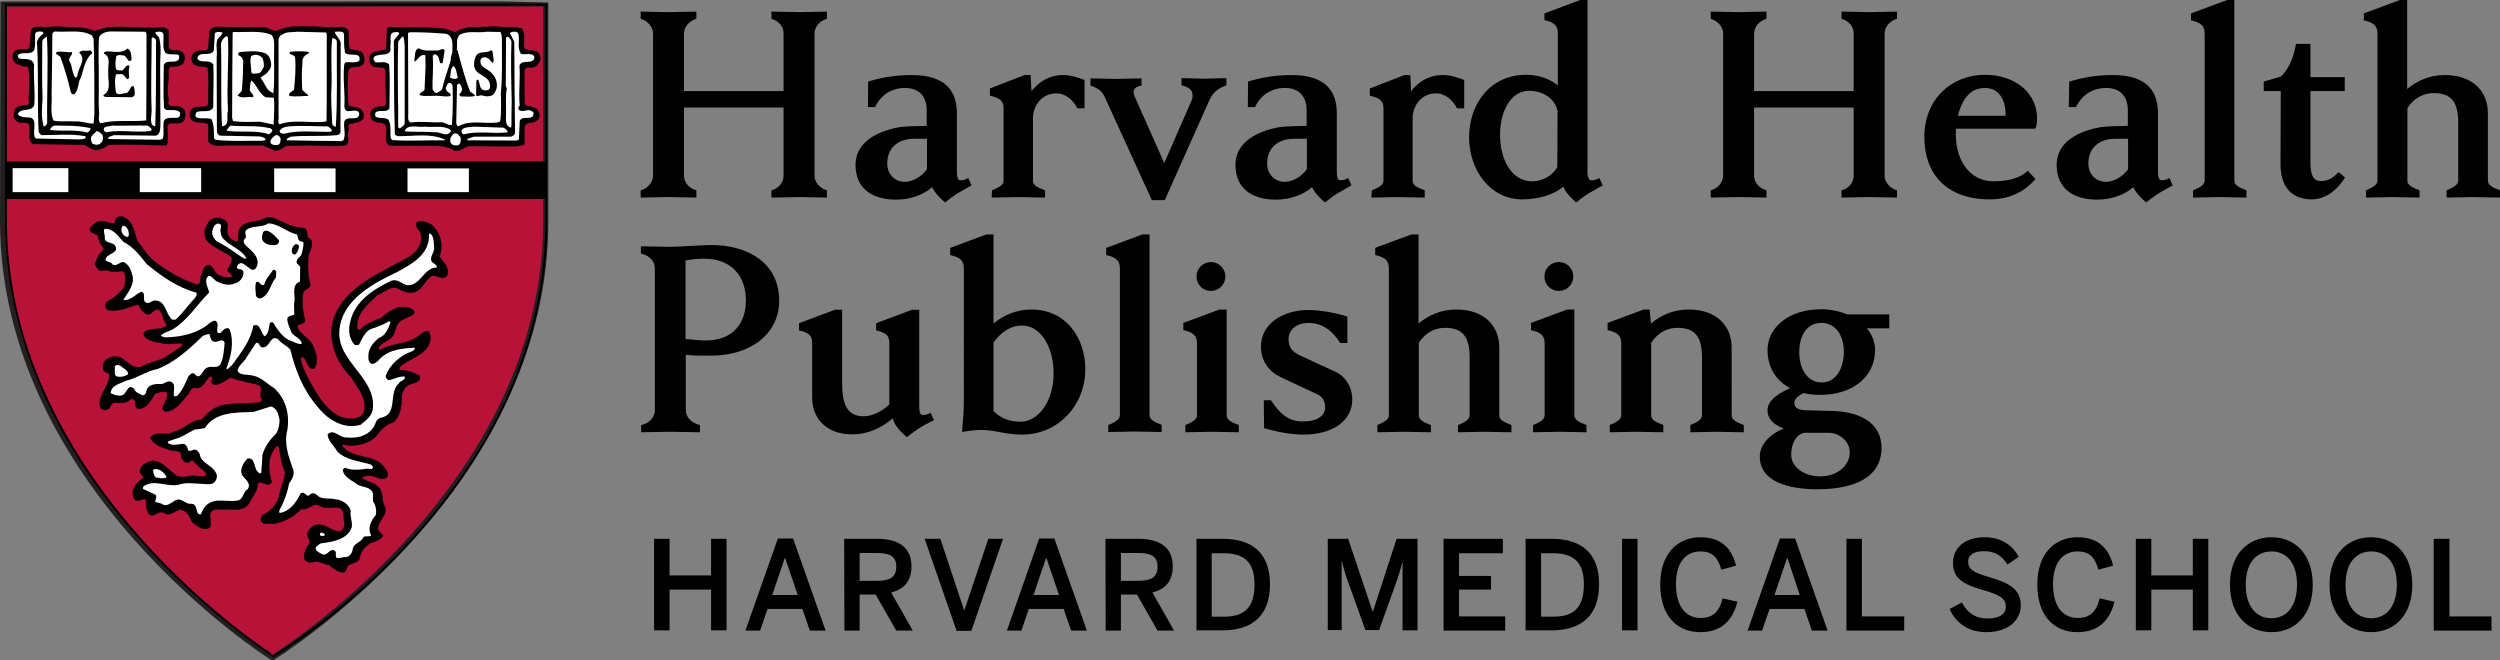 <?xml version="1.0" encoding="UTF-8"?>
<svg xmlns="http://www.w3.org/2000/svg" xmlns:xlink="http://www.w3.org/1999/xlink" version="1.1" x="0px" y="0px" viewBox="0 0 969.3 256" style="enable-background:new 0 0 969.3 256;" xml:space="preserve">
<rect x="0" y="0" width="969.3" height="256" fill="#808080" stroke="none"/>
<style type="text/css">
	.st0{fill:#B71237;stroke:#231F20;stroke-width:2;}
	.st1{fill:#FFFFFF;}
	.st2{fill:none;stroke:#000000;stroke-width:0.75;}
	.st3{stroke:#000000;stroke-width:0.146;}
	.st4{stroke:#000000;stroke-width:0.149;}
</style>
<g>
	<g>
		<path id="Shield_Shape" class="st0" d="M106.2,1.6l-105,0L1,85.6c0,103,103.3,168.6,104.3,169.2l0.3,0.2c0.3,0,0.9-0.5,0.9-0.5    c17.6-11.5,105.1-73.6,105.1-168.5l0-84.4C211.4,1.5,106.2,1.6,106.2,1.6z M211,76H3.1V63.9H211V76z"></path>
		<path class="st1" d="M46.1,85.7c0,0.1-0.3,1.3-0.3,1.3c-0.2,0.8-0.7,1.4-1.5,1.2l-3-0.5c-1.2-0.3-2.3-0.6-3.2-0.3    c-0.4,0.3-1.1,0.8-1.7,1.5c0.2,0.1,0.5,0.2,0.5,0.2c0.8,0.3,2.2,0.8,2.6,2.5c0,1.3,0.8,2.3,1.5,3.2l0.5,0.8    c0.2,0.3,0.4,0.6,0.4,0.9c0,0.2-0.1,0.5-0.3,0.7l-1.4,1.6c0,0-0.8,0.8-0.8,0.9c0,0-0.6,1.6-1,2.6c0.3,0.6,0.7,1.1,1,1.2    c1.2-0.3,2.4-0.2,3.3,0.1l2,0.2c-0.1,0,0.5,0,0.4,0l0.8-0.1c0.9-0.1,2.1-0.3,3,0.5c0,0,0.9,1.9,1,2c0.2,0.6,0.3,1.2,0.3,1.7    c0,0.8-0.1,1.5-0.3,2.1l-0.2,1.1c0,0.2-0.1,0.5-0.3,0.7c-1.9,2.7-4.4,4.9-7.3,6.3c0.2-0.1,0.2-0.1,0.2-0.1c0,0-0.1,0.2-0.1,0.3    c0,0.1,0,0.1,0,0.2c0.4,0.3,1.5,0.2,2.3,0.1l0.8-0.1c1.3-0.1,2.5-0.5,3.8-1l4-1.1c0.7-0.2,1.2,0.2,1.5,0.8c0.8,1.5,1.7,2.6,2.5,3    c-0.1-0.1,0.1-0.1,0.7-0.7c0.8-0.7,2.1-1.8,4-1c0.1,0.1,0.3,0.1,0.4,0.2c1.3,1,1.7,2.5,2.1,3.6c0.2,0.9,0.5,1.6,1,2.1    c0.2,0.2,0.4,0.5,0.4,0.9c0,0.1,0,0.3,0,0.4c0,1.5-1.3,2.1-1.8,2.3l-0.2,0.1c-0.1,0.1-0.3,0.2-0.4,0.2l-3.3,0.6    c-1.2,0.1-2.1,0.3-2.8,0.6c0.1,0.1,0.2,0.3,0.4,0.4c1.6,0.8,3.5,1.1,5.6,1.5l1.1,0.2c-0.1,0,2.6-0.1,2.6-0.1l4.2,0.1    c0.6,0,0.9,0.3,1.1,0.8c0.3,0.5,0.1,1-0.2,1.5l-0.7,1.1c-0.1,0.2-0.3,0.3-0.4,0.5l-6.7,4.5c-0.3,0.1-4,1.5-4,1.5l-5.2,2    c-0.1,0-0.3,0.1-0.4,0.1c-3,0.8-5.1-0.9-6.8-2.2c-1.2-1-2.2-1.8-3.4-1.7c-1.2,0-2,0.3-3,1.1c-0.3,0.3-0.4,0.8-0.4,1.4    c0,0.2,0,0.4,0.1,0.5c0.1,0.1,0.3,0.1,0.3,0.1c0.6,0.2,2.1,0.8,2.1,2.6c-0.1,2.3-1.1,4.2-2,6c-0.8,1.6-1.6,3-1.7,4.7    c0,0.1,0,0.2,0,0.3c0,0.3,0.1,0.7,0.3,0.7c0.2,0.1,0.2,0.1,0.2,0.1c0.1,0,0.4-0.1,0.5-0.1c0,0,0.4-0.6,0.4-0.6    c0.4-0.7,1-1.8,2.6-2.1c0.2,0,0.3,0,0.5,0c2.7,0.3,4.2,0,5.2-1c0.2-0.2,0.5-0.4,0.9-0.5c0.8-0.1,1.7,0.1,2.3,0.7    c0.7,0.6,1.1,1.4,1.1,2.2c0,0,0,0.4,0.1,0.7c1.6-0.3,2.8-1.8,4.1-4.1l0.5-0.9c0.2-0.3,0.7-0.6,1-0.7l1.1-0.3c1.2-0.4,3-1,4.7,0.1    c0.3,0.2,0.6,0.6,0.7,0.9c0.1,0.4,0.1,0.8,0.1,1.2c0,1.4-0.6,2.6-1.1,3.6c0,0-0.3,0.7-0.5,1.2c2.6-0.6,4.4-2.8,6.3-5.3l1.1-1.4    c0.3-0.8,1.2-2.5,3.2-2.5c0.2,0,0.3,0,0.4,0.1c0.9,0.3,1.3,0,2.5-1.8l2-2.3c0.3-0.3,0.5-0.3,0.9-0.3h0.8c0.4,0,0.8-0.1,1.1,0.2    c0.3,0.3,0.4,0.5,0.4,0.9l0,2c0,0,0,0.1,0,0.1c0.2-0.1,1.6-0.6,2-0.8c0.1,0,2.8-1.8,2.8-1.8c0.4-0.2,0.9-0.3,1.3-0.2l10.4,2.7    c2.1,0.8,2.5,2.3,2.5,3.5c0,0.5-0.1,0.9-0.1,1.2c-0.1,0.4-0.1,0.7-0.1,1c0,0.3,0.1,0.5,0.2,0.6c0.3,0.3,0.4,0.7,0.4,1.1    c0,0.2,0,0.4-0.1,0.6c-0.4,1-1.5,2.2-4.3,2.2c0,0-5.3,0.3-5.3,0.3c-4.4,0.1-8.5,0.1-11.5,3c0,0-2.8,2.9-2.8,2.9    c-0.3,0.3-0.6,0.4-1,0.4c-2,0.1-3.5,1-5.3,2.2c-1.6,1-3.2,2-5.3,2.4c-1.5,0.8-3.2,0.9-4.6,0.8c-1.2-0.1-2,0-2.5,0.2    c1.4,1.6,3.9,2.4,6.2,3c0.2,0.1,1.3,0.2,1.3,0.2c1.1,0.1,2.8,0.1,3.6,1.8c0.1,0.2,0.1,0.4,0.2,0.5c0.1,1.4,0.4,2,0.9,2.2    c0.1-0.1,0.2-0.1,0.2-0.1c0.5-0.3,1.9-1.2,3.4,0.1c0.2,0.2,2.5,2.4,2.5,2.4l2.7,2.8c0.5,0.5,0.4,1,0.1,1.6    c-1.2,2.2-3.6,1.9-5.1,1.6l-1.2-0.1c-0.1-0.1-1.6,0.1-1.6,0.1c-2.2,0.4-5.3,0.9-7.4-1.6c0.1,0.1,0.2,0.2,0.3,0.3l-2.1-1.7    c-1.7-1.5-3.2-2.8-5.2-2.8c-2.1,0.6-3.1,1.3-3.3,2.4c0,0,0,0.1,0,0.1c0,0,0.5,0.6,0.5,0.6l0.9,1c0.2,0.3,0.3,0.5,0.3,0.9    c0,0.1,0,0.2,0,0.3c0,0.4-0.4,0.8-0.7,1c-1.8,1.2-3.7,2.9-3.7,5.1c0,0.3,0,0.6,0.1,0.8c0,0,0.1,0.2,0.2,0.3    c0.2-0.1,0.7-0.2,0.7-0.2c0.8-0.3,2-0.8,3.4,0c0.5,0.2,0.7,0.6,0.8,1.1l0.1,1.6c0.1,1.8,0.3,2.6,0.9,3c0.4-0.2,0.8-0.3,0.8-0.3    c1.2-0.6,3-1.6,5.1,0c0.4,0.1,0.9-0.1,2.2-0.8l2-0.9c0.2-0.1,0.2-0.1,0.4-0.1c3.7,0,5.2,3.2,6.2,5.3l0,0c0.1,0,0.1,0.1,0.1,0.1    c1.6,1.3,3,2.2,4.2,1.8c0.1-0.2,0.1-0.3,0.1-0.5c0-0.4-0.1-0.8-0.2-1.3c-0.1-0.5-0.2-1-0.2-1.6c0-1.3,0.4-2.7,2.3-3.6    c0.2-0.1,3.7-0.3,3.7-0.3l2.2-0.1c0.1,0,0.4,0,0.5,0c3.2,0.3,5.7,0.4,6.8-1.9c0.1-0.1,2.3-3.9,2.7-4.5c0.1-0.4,0.5-2.6,0.5-2.6    c0.1-0.6,0.5-1,1.1-1.2c1.2-0.4,2.3,0.1,3.3,0.4c0,0,0.5,0.1,0.8,0.2c-0.5-1.8-0.9-3.6-0.9-5.5c0-0.9,0.1-1.9,0.2-2.8    c0.7-2.6,1.8-4.7,3.3-6.2c0.4-0.4,1.1-0.6,1.7-0.3l0.7,0.3c0.5,0.2,0.8,0.6,0.9,1.1l0.7,3.4c0.4,2.2,0.8,4.3,1.7,6.3    c0.2,0.3,0.2,0.4,0.1,0.8l-1.3,5.1l-1.1,4c-0.9,3.7-3.5,6.8-7,8.6c0,0-0.2,0.3-0.1,0.5c0,0.1,0.8,0,1.4,0c0,0,0.9,0,1.4,0    c3.9-0.5,7.5-2.4,10.2-5.3c0.4-0.4,1-0.6,1.5-0.4c0.8,0.2,1.4-0.1,2.4-0.7c1.2-0.7,3.1-1.7,5.3-0.4c0.9,0.6,2.1,0.6,3.4,0.4    c2.1-0.2,5.5-0.5,6.4,3.5c0,0.1,0,0.5,0,0.6l0.1,1.9c0.2,1.9,0.7,5.4-3.1,6.5c-0.3,0.1-0.3,0.1-0.6,0l-3.9-1.4    c-3-1.5-4.4-1.9-5.9-0.1c-0.4,0.4-0.8,0.9-0.6,1.3c0.5,0.9,1.8,3.2-0.1,4.9c0.1-0.1,0.2-0.2,0.3-0.4l-0.2,0.4    c-1,1.7-1.6,2.9-1.2,4.1c0,0,0.2,0.3,1.5,0c1.6-0.6,3.2,0,4.6,0.5l1.9,0.6c0.2,0.1,0.7,0.2,0.8,0.3l0.6,0.5c1.2,1,2.4,1.8,3.7,2    c0.1-0.1,0.1-0.3,0.1-0.3l0.8-1.7c0.2-0.2,2.6-1.4,2.6-1.4c1.6-0.6,1.7-0.8,1.7-1.4c0.5-2.5,2.2-4.8,4.7-6.3    c0.2-0.1,0.6-0.2,0.9-0.2c0.6,0,2.3-0.6,3.3-1.3c0,0-0.2-0.2-0.2-0.2l-0.6-0.7c-0.2-0.2-0.5-0.6-0.5-0.9c-0.1-0.4-0.1-0.7-0.1-1.1    c0-1.8,0.9-3.2,1.7-4.4c0.8-1.2,1.2-2,1.2-2.7c0-0.4-0.2-0.9-0.5-1.4c-0.1-0.2-0.2-0.2-0.2-0.5l-0.4-2.5c-0.2-1.6-0.4-3-1.5-3.8    c-0.1,0-2.7-1.4-2.7-1.4l-2.9-1.4c-0.5-0.3-0.7-0.7-0.7-1.3c0-1.3,0.9-2.1,2.5-2.3l0.4-0.1c1.9-0.5,3.5,0.1,4.8,0.6    c1.3,0.5,1.7,0.5,2.1,0.3c-0.2-1.1-1.3-2.2-2.2-3.2c-1.7-1.2-3.8-1.7-6-2.2c-3.4-0.8-6.9-1.6-9.2-4.9c-0.2-0.3-0.3-0.6-0.3-0.9    c0-0.4,0.1-0.8,0.4-1.1l0.4-0.4c0.4-0.4,0.9-0.5,1.4-0.4c4.2,0.9,8.4,0,11.1-2.4c1.7-2.2,3.8-4.8,7-5.9c2.3-1.8,2.8-4.8,2.8-8.7    c0.2-2,1-3.7,2.4-5.1c0.1-0.1,3-1.5,3-1.5c1-0.3,1.3-0.5,1.5-0.6c-1.8-0.9-3.7-1.7-5.8-1.5c-0.3,0-0.6,0-0.9-0.2    c-0.9-0.5-1.2-1.2-1.2-1.7c0-0.1,0-0.2,0-0.3c0-1,0.8-1.8,1.2-2.2l0.2-0.2c0.1-0.1,0.3-0.3,0.4-0.4l3.3-1.9c4.3-2.3,7-4,7-7.6    c0,0,0-0.1,0-0.1c-0.1-0.2-0.1-0.3-0.1-0.4c-0.5,0.2-1,0.4-1.6,0.9l-2.3,1.5c-2.1,1.2-4.5,1.7-6.8,2.2c-2.3,0.5-4.5,1-6.3,2.1    c-0.2,0.1-0.5,0.2-0.8,0.2c-0.9,0-1.6-0.5-1.9-1.2c-0.1-0.3-0.2-0.6-0.2-0.9c0-0.7,0.3-1.4,0.7-1.9c0.7-1,1.9-1.6,2.9-2.2    c1.2-0.7,2-1.2,2.4-2.1c0,0,0.4-1.2,0.4-1.2c0.6-1.9,1.4-4.1,3.8-5.1c0.3-0.2,2.1-1.1,2.1-1.1c0.5-0.2,0.6-0.4,0.9-0.5    c-0.1-0.1-0.1-0.1-0.3-0.2c-3.7-1.1-7.2,1.7-9,3.5c-0.1,0.1-0.3,0.2-0.5,0.3l-1.4,0.6c-2.4,1-4.9,2-6.5,3.7    c-0.2,0.2-0.4,0.3-0.6,0.4c-0.7,0.2-1.5,0.1-2.1-0.3c-0.6-0.4-1-1.2-1-1.9c-0.6-5.7,3.9-9.8,7.6-13.1l0.9-0.8    c0.1-0.1,0.5-0.3,0.6-0.3l2.2-1.2c1.7-1.1,3.9-2.5,6.6-1.2c2.1,1.1,3.8,1.9,5.6,1.3c1.2-0.4,1.9-1.5,2.8-2.7    c0.9-1.2,1.8-2.5,3.3-3.4c1.6-0.6,2.9-0.2,3.9,0.2c0.4,0.1,1.2,0.4,1.5,0.3c0,0,0.2-0.3,0.2-0.3c0-0.2,0.1-0.3,0.1-0.4    c0-1-0.7-2-1.8-3.4l-1.3-1.8c-0.2-0.2-0.2-0.5-0.2-0.8c0-0.2,0-0.4,0.1-0.6c0.4-1.1,0.6-2.2,0.6-3.4c0-2.7-1.1-5.3-3.2-7.1    c-0.6-0.3-2-0.9-3.4-0.9c0.2,0.3,0.5,0.7,0.5,0.7l1.3,2.9c0,0.3,0,0.7,0,1c0,6.3-5.4,9-9.8,11.2l-3.8,2.1    c-8.9,4.5-20.6,11.6-21.2,23.3c0.1,6,2.6,11.8,7.2,16.5c0.1,0.1,0.2,0.2,0.2,0.3l1.6,2.6c1.8,2.8,3.8,5.8,3.8,9.4    c0,0.9-0.1,1.8-0.4,2.8c-1.6,3.6-5.6,3.6-7.1,3.6c-8.8-0.6-13.5-9.4-17-15.9l-0.5-1c-0.1-0.1-0.7-1.5-0.7-1.5c-1-2-2-4.1-2.2-6.7    c0-0.5,0.1-0.9,0.4-1.2c0.4-0.4,1.6-1.3,3.2-0.2c0.2,0.1,1.8,2.6,1.8,2.6c0.2,0.5,0.3,0.7,0.5,0.9c0.1-0.4,0.4-0.9,0.4-1.3    c0-1.5-0.6-3.2-1.3-4.8l-0.2-0.5c-0.5-0.8-1.4-1.6-2.4-2.5c-1.3-1.2-2.7-2.4-3.4-4.1c-0.1-0.2-0.1-0.3-0.1-0.5c0-0.1,0-0.2,0-0.2    c0-2.1,1.8-2.6,2.6-2.8c0,0,0.3-0.1,0.4-0.1c-0.6-2.2-1-4.6-1-7c0-1.2,0.1-2.4,0.2-3.6c0,0,0-0.1,0-0.1c0-0.1,0-0.1,0-0.1    c0,0,0,0,0.1-0.1l2-2.1c0.6-0.4,0.7-0.5,0.7-0.6c-0.7-2.6-0.9-5.1-0.9-7.6c0-1,0-2,0.1-3c0-0.2,0.7-2.5,0.7-2.5    c0.4-1,0.7-1.8,0.7-2.5c0-0.3-0.1-0.5-0.2-0.7c-1.4-0.8-1.6-2.3-1.7-3.1c0,0-0.1-0.8-0.1-0.8c0,0-0.1,0-0.1,0    c0.2,0.1,0.2,0.1,0.4,0.1c-3.7,0-6.6-1.4-9.4-2.7l-3.2-1.4c-0.7-0.2-1.5,0.1-2.6,0.6l-1.7,0.6c-0.1,0-1.8,0.3-1.8,0.3    c-1.9,0.3-3.5,0.6-4.6,1.7c-0.6,0.7-0.6,1.6-0.6,3.2l0,1c0,0.2,0,0.3-0.1,0.5c-0.3,0.9-0.9,1.3-1.3,1.5c-1,0.4-1.9-0.1-2.4-0.4    l-0.2-0.1c-2.7-1.5-3.8-4.2-3.1-7.1c0.1-0.5-0.3-0.9-0.5-1c-0.7-0.4-2-0.8-3-0.4c-0.9,0.3-1.3,1.2-1.9,2.7c0,0-0.2,0.5-0.4,0.8    c0,0.1,0,0.2,0,0.3c0,1,0.2,2,0.6,2.6c1.2,1.2,3,2.2,4.8,3.2l4.4,2.8c0.3,0.2,0.4,0.4,0.5,0.7c0.2,0.5,0.2,0.9,0.2,1.4    c0,1.6-0.8,2.9-1.6,3.9c0,0,0.1,0.1,0.1,0.1c0.5,0.4,1.5,1.1,1.5,2.4c0,0.2,0,0.4-0.1,0.6c-0.1,0.6-0.6,1-1.1,1.2    c-2.7,0.7-5.4,0.1-7.4-1.5c0,0-1.3-1.8-1.3-1.8c-0.4-0.7-0.7-1-0.9-1.1c-0.2,0.2-0.5,0.8-0.6,1.2l-0.6,1.3    c0.1-0.2-0.1,1.1-0.1,1.1c-0.1,1.1-0.3,2.5-1.4,3.5c-0.3,0.3-0.8,0.4-1.2,0.4l-1.2-0.1c-5.6-1.9-10.7-4.7-16.4-8.9    c-2.5-1.9-4.3-4.4-6.1-6.8l-1.4-1.8c-0.1-0.2-0.2-0.3-0.2-0.5L51,92c-0.9-3.4-1.8-5.7-4.2-6.4C46.5,85.6,46.2,85.7,46.1,85.7z     M49.7,105.8L49.7,105.8L49.7,105.8L49.7,105.8z M38.7,103.7c0.2-0.1,0.4-0.1,0.6-0.1C39.1,103.5,38.9,103.6,38.7,103.7z     M89.4,105.5c0.2-0.3,0.4-0.3,0.4-0.5c0,0,0,0,0,0C89.7,105.1,89.5,105.3,89.4,105.5z M116.7,124.3c0,0.1,0.1,0,0.2,0.3    c-0.1-0.2,0-0.4-0.1-0.5C116.8,124.2,116.7,124.2,116.7,124.3z M83.2,147.6L83.2,147.6c0,0,0,0-0.1-0.1L83.2,147.6z M83.3,147.9    c0-0.2,0-0.2,0-0.3c0,0,0,0,0,0C83.3,147.8,83.3,147.9,83.3,147.9z M53.4,156.9C53.4,156.9,53.4,156.9,53.4,156.9    C53.4,156.9,53.4,156.9,53.4,156.9z M103.5,186.6c0,0.2,0,0.3,0.1,0.5C103.6,187,103.6,186.8,103.5,186.6    C103.5,186.6,103.5,186.6,103.5,186.6z M105.2,201.4c0.2,0,0.4,0,0.4,0C105.5,201.4,105.3,201.4,105.2,201.4z"></path>
		<path class="st2" d="M2.3,85.5c0-24.5,0-51.8,0-83.7h209.5c0,0,0,12.5,0,84.3c0,106.1-105.7,168.3-105.7,168.3S2.3,189,2.3,85.5z"></path>
		<path class="st3" d="M148.5,207.7L148.5,207.7C148.5,207.7,148.5,207.7,148.5,207.7L148.5,207.7L148.5,207.7L148.5,207.7    L148.5,207.7L148.5,207.7l0.1-0.1L148.5,207.7L148.5,207.7l0.1-0.1L148.5,207.7L148.5,207.7c-0.6-0.6-1.4-1.8-1.9-2.1    c-0.8-3.7,4.9-6.2,2.1-10.1c-0.7-2.3-0.1-5.4-2.5-7.1c-1.6-1.4-3.8-1.6-5.8-2.9c0-1,1.2-0.7,1.9-1c3-0.8,5.8,2.9,8,0.1    c0.3-2.1-1.6-3.8-3-5.2c-4.5-3.1-11.4-1.9-14.8-6.7l0.4-0.4c4.4,1,9.2,0.1,12.5-2.7c1.9-2.5,3.8-4.9,6.9-5.8c3-2.3,3.4-6.2,3.4-10    c0.1-1.5,0.8-2.9,1.9-4c1.6-1.5,5.9-1,5.1-4.1c-2.3-1.2-4.8-2.3-7.5-2.1c-1.2-0.7,0.3-1.6,0.7-2.2c4.4-2.9,11.2-4.7,11-11.1    c-0.4-0.7-0.3-1.8-1.4-1.9c-1.9,0.3-3,2.1-4.8,2.9c-4.1,2.3-9.3,1.9-13.3,4.4c-0.8,0-0.6-1.1-0.3-1.4c1.5-2.1,4.5-2.2,5.6-4.8    c0.8-2.1,1.2-4.8,3.6-5.6c1.4-1.1,3.6-1.1,4.4-2.7c-0.1-1-1.2-1.5-2.1-1.8c-4-1.2-7.8,1.1-10.6,3.8c-2.9,1.2-6.2,2.3-8.4,4.7    c-0.4,0.1-1.1-0.1-1.1-0.8c-0.6-5.5,4.4-9.5,7.9-12.8c2.6-0.7,4.8-3.8,7.8-2.5c2.1,1.1,4.2,2.2,6.7,1.4c3-1.1,3.7-4.5,6.4-6.2    c2.1-0.7,4.9,2.3,6.2-0.6c0.7-3-1.8-4.8-3.1-7c1.6-4.2,0.4-9.2-3-12.2c-1.6-1-3.7-1.7-5.6-1.1c-1.5,1.9,1.4,3.2,1.5,5.1    c0.7,7.8-7.8,9.6-12.9,12.9c-9.6,4.8-21.3,12.2-21.9,24.5c0.1,6.9,3,12.9,7.7,17.7c2.5,4.2,6.4,8.2,4.9,13.6    c-1,2.2-3.6,2.5-5.6,2.5c-8.2-0.6-12.8-9.7-16.2-16c-1.1-2.5-2.5-4.8-2.7-7.7c0.4-0.4,0.8-0.3,1.2,0c1.5,1.4,1.4,4.7,4,4.2    c2.1-2.9,0.6-6.3-0.6-9.2c-1.5-2.6-4.7-4-5.9-6.7c-0.1-2.1,2.9-0.8,3-2.9c-1.1-3.6-1.2-7.3-0.8-10.6c0.6-1.5,2.8-1.4,2.8-3.3    c-1-3.4-1-6.9-0.8-10.6c0.4-2.2,2.2-4.5,1-6.8c-2.5-0.7-0.4-3.7-2.7-4.4c-4.7,0-8.1-2.5-12.1-4c-2.1-0.6-3.6,0.7-5.2,1.1    c-2.6,0.6-5.3,0.6-7.1,2.5c-1.2,1.5-1,3.2-1,5.2c-0.4,1.2-1.5,0.1-2.1,0c-1.9-1.1-2.6-3.2-2.1-5.2c0.3-1-0.1-1.9-1-2.6    c-1.2-0.8-3-1.2-4.5-0.7c-1.9,0.7-2.5,2.9-3.3,4.5c-0.1,1.4,0.1,3,0.8,4.1c2.7,2.9,6.6,4,9.6,6.4c0.6,1.7-0.6,3.3-1.6,4.7    c-0.1,1.5,2.1,1.5,1.8,2.9c-2.2,0.6-4.4,0.1-6-1.2c-1.1-1-1.4-3-3.2-3.3c-1.7,0-1.9,2.2-2.6,3.3c-0.6,1.2-0.1,3.3-1.2,4.2    l-1.2-0.1c-5.6-1.9-10.7-4.9-15.6-8.6c-2.9-2.2-4.9-5.5-7.1-8.4c-1.1-3.4-1.6-8.2-6-9.3c-1,0.1-2.2,0.3-2.3,1.4l-0.3,1.4    c-2.2,0-4.4-1.5-6.7-0.7c-1.1,0.7-2.2,1.5-2.9,2.6c-0.1,2.5,2.9,1.5,3.3,3.4c0,1.8,1.4,3.3,2.2,4.5c-0.5,1-1.6,1.5-2.2,2.5    l-1.4,3.4c0.6,1.1,1.2,2.5,2.6,2.6c1.9-0.8,3.6,0.6,5.6,0.3c1.2,0.1,3.3-1,3.4,1.1c0.7,1.6,0,3.2-0.1,4.7    c-1.8,2.6-4.1,4.5-6.7,5.8c-0.8,0.6-0.8,1.8-0.5,2.6c1,1.4,3.2,0.8,4.7,0.7c2.9-0.1,5.1-1.8,7.8-2.1c0.7,1.4,1.8,3,3.2,3.7    c2.2,0.6,2.7-2.5,4.9-1.7c1.8,1.4,1.2,4,2.9,5.6c0.1,1-0.8,1-1.4,1.4c-2.3,0.8-5.6,0-7.4,1.9c-0.3,1.1,0.7,2.1,1.5,2.5    c2.1,1.1,4.7,1.4,7.1,1.8c2.2,0.3,4.5-0.6,6.6,0l-0.7,1.1l-6.7,4.5c-3,1.2-6.3,1.9-9,3.4c-4.2,1.1-6-4.3-9.9-4    c-1.7,0-2.7,0.5-3.8,1.5c-1,1-1.1,2.5-0.8,3.7c0.5,1.2,2.3,0.7,2.3,2.1c-0.1,3.8-3.4,6.6-3.7,10.6c-0.1,0.9,0.1,2.2,1.2,2.6    c0.7,0.4,1.8,0.1,2.3-0.4c0.8-0.8,0.8-2.1,2.2-2.3c2.3,0.3,4.8,0.3,6.4-1.5c0.8-0.1,1.7,0.7,1.7,1.4c0,1,0,2.1,1,2.5    c3.4,0.1,5.1-3.4,6.6-5.9c1.5-0.3,3.2-1.4,4.7-0.4c0.6,2.3-1.4,4-1.8,6.2c0.1,0.6,0.8,1.1,1.5,1.2c4.1-0.6,6.4-4.4,8.9-7.4    c0.4-0.8,0.8-1.9,2.1-1.9c3.2,0.9,4-2.9,5.9-4.3h0.8c0.3,1-0.4,1.6,0,2.6c1.4,1.5,2.9-0.1,4.2-0.4l2.9-1.8c3.4,1.1,7,1.9,10.6,2.7    c2.9,1.1,0,4.1,1.8,5.9c-0.4,1-1.7,1.2-2.9,1.2c-6,0.8-13-0.8-17.8,3.7l-2.9,2.9c-4.5,0.1-6.8,4-11,4.7c-2.7,1.9-7-0.8-8.8,2.3    c1.4,2.9,4.8,3.8,7.8,4.7c1.2,0.6,3.3-0.1,4,1.2c0.1,1.4,0.4,3,2.1,3.6c1.2,0.4,1.9-1.4,3-0.4c1.5,2.1,3.7,3,4.9,4.9    c-1,1.8-3.3,0.7-4.9,0.7l-0.3-0.1c-2.5,0.3-5.6,1.5-7.5-0.8c-2.6-1.9-4.7-4.9-8.4-4.9c-2.1,0.6-4.2,1.4-4.7,3.7    c-0.3,1.4,1.1,1.9,1.6,2.7c-2.5,1.6-5.1,4.2-4.2,7.5c0.3,0.7,0.5,1.5,1.5,1.5c1.2,0,2.2-1.1,3.4-0.4c0.3,2.1-0.3,5.2,2.2,6.2    c1.9-0.3,3.3-2.3,5.3-0.8c2.1,1,3.7-1,5.5-1.5c2.9,0,4,2.8,4.9,4.8c1.8,1.4,4.2,3.6,6.7,2.2c1.7-2.3-1.5-5.4,1.7-6.9    c1.9-0.6,3.6,0.1,5.5-0.3c3,0.3,6.7,0.6,8.4-2.7l2.7-4.7l0.6-2.9c1.8-0.6,4.4,2.3,5.2-0.4c-0.9-2.8-1.2-5.5-0.8-8.5    c0.6-2.1,1.5-4,2.9-5.4l0.7,0.3c0.8,3.4,0.9,6.9,2.5,10c-0.3,3.2-1.9,5.9-2.3,9.1c-0.8,3.3-3.2,5.9-6.2,7.4    c-0.7,0.6-1.2,1.5-0.8,2.5c0.8,1.5,2.9,0.7,4.4,1c4.2-0.6,8.2-2.6,11.1-5.8c3,0.8,4.5-2.9,7.3-1.2c2.9,2.2,8.1-1.6,9.2,3    c-0.4,2.2,1.6,6.2-1.9,7.1c-3.6-0.6-7.7-5.2-11.2-1.1c-0.8,0.8-1.4,1.9-0.8,3c0.6,1,1.2,2.2,0.3,3c-1,1.6-2.3,3.7-1.5,5.8    c0.7,1.2,2.1,1.2,3.3,1c2.1-0.8,4,1,6,1.1c1.8,1.4,3.6,3,5.9,2.9c1-0.5,0.8-1.8,1.5-2.6c1.5-1.2,4.7-1,4.7-3.7    c0.4-2.1,2.2-3.9,3.9-5C143.4,210.6,147.4,209.6,148.5,207.7L148.5,207.7z"></path>
		<path class="st1" d="M85.7,87.6c-0.4,1.8-0.3,3.4,0.8,4.9c2.9,3.2,7.3,4.1,9.1,7.8l-1.1-0.1c-3.4-2.2-6.6-4.8-10.1-6.4    c-1.4-1-2.3-2.5-2.1-4.2c0.3-1.2,0.7-2.6,2.1-2.9C85.1,86.6,85.7,87,85.7,87.6L85.7,87.6z"></path>
		<path class="st1" d="M115.1,90.9c0.6,0.8,0.1,2.6,1.8,2.7c0.4,0,0.8,0.4,0.8,0.8c-0.1,1.4-0.4,2.9-0.8,4.2c-0.4,1.1-1.9,1.5-1.9,3    c0,0.8,1.2,1.2,1.4,2.1l-0.1,5.5c-3.4,1.1-1.8,5.3-2.1,7.5c-0.4,1.8,0,3.6-0.1,5.3c-0.8,0.4-2.3,0.3-2.7,1.5c0,2.1,1,3.7,1.6,5.4    c1.2,1.8,3.8,2.2,4,4.5c-1.8,0.1-3.4-1.1-5.1-1.6c-2.6-1.4-4.4-4.1-5.9-6.6c-0.4-0.4-1-0.4-1.4,0.1c-0.3,1.6-0.4,4-1.9,5.1    c-1.8-1.1-1.6-5.5-4.5-4.1c-1,5.9-4.9,10.6-8.4,15.5c-0.8,0.3-1,1.5-2.1,1.2c1.8-4.5,3.2-10,1.4-15.1c-0.4-1-1.4-0.7-2.1-0.3    c-0.8,0.5-1.2,1.9-2.5,1.5c-1-1.5,1-3.8-1.2-4.8c-1.9,0.4-3,2.1-4.7,2.9c-4.1,2.5-9.1,3.4-14,3.6c-1,0-1.8-0.3-2.3-0.7    c1.2-1.2,3-1.5,4.5-2.3c5.8-3.4,9.6-9.7,14.3-14.4c-0.4-2.1-2.2-4.5-0.3-6.4c1.5-0.1,2.1,1.6,3.3,2.1c2.1,1.1,4.7,1.8,6.9,0.8    c1.9-0.4,3.3-2.2,3.4-4c0.1-0.8-0.4-1.2-1-1.5c-0.6,0-1.2,0-1.5-0.6c0-1,0.7-1.7,1.5-1.8c2.3,0.1,4.7,5.1,6.3,1    c1-3.3-2.1-5.8-4.4-7.8c-0.6-0.7-1-1.4-0.7-2.3c1.8-1.1-0.4-2.6,1-3.8c2.3-1.8,5.9-0.7,8.4-2.5C108.2,86.8,111.2,90,115.1,90.9    L115.1,90.9z"></path>
		<path class="st1" d="M49.8,89.7c0.1,0.7,0.3,1.4,0,1.9c-0.5,0.6-1.2,0-1.7-0.3c-0.8-0.7-1.2-1.8-1-2.5    C47.4,86,49.8,88.6,49.8,89.7L49.8,89.7z"></path>
		<path class="st1" d="M47.9,93.8c3.7,1.8,6.5,5.5,9,8.6c5.9,4.9,12.2,9.2,19.3,11.1c0.3,1.1-0.6,2.1-1.4,2.9    c-2.3,2.5-4.2,5.3-6.7,7.5c-0.6,0.1-1.1,0.1-1.5-0.1c-2.5-2.3-2.2-7.1-6.4-7.3c-1.4-0.1-2.5,1.7-3.8,0.7c-1.4-1.1,0.4-3.6-1.6-4.1    c-2.3,1-4.2,3.6-7,3.2c1.8-3,4.9-6.3,3.3-10.3c-0.4-1.8-1.5-3.7-3.2-4.4c-1.6-0.1-2.6,1.8-4.2,1c-0.7-1.5-3.7-0.8-2.5-2.7    c1-1.7,5.1-1.9,3.4-4.7c-1.1-1.5-3.7-0.7-4-2.8c0.3-1.2-0.8-2.9,0-3.7C43.9,88.5,46,91.8,47.9,93.8L47.9,93.8z"></path>
		<path class="st1" d="M168.3,95.5c0.4,2.2-1.6,3.6-1.1,5.6c0.6,1.1,2.3,1.4,2.2,2.6c-5.2,0.1-6.2,7-11.4,6.9    c-2.2-0.4-3.8-2.7-6.4-1.7c-6.7,3.2-14,7.8-15.8,15.8c-0.8,3-0.6,6.4,1.6,8.9c0.6,0.3,1.2,0.3,1.8,0c1.4-2.5,2.5-5.8,5.8-6.4    c1.9-0.7,3.8-1.4,5.6-2.5c0.3,0,0.7-0.3,0.8,0.3c-0.8,2.3-1.9,5.2-4.5,6c-1.9,1.6-3.7,3.6-4,6c-0.1,1.2-0.3,2.9,0.7,3.8    c1,0.8,2.1-0.3,2.9-0.8c3.6-4.4,8.9-4.9,14.3-5.2c0.3,0.4-0.4,1.2-1,1.4c-4.5,1.5-8.8,5.2-10.3,9.7c0.1,0.7,0.6,1.2,1.1,1.5    c2.2-0.3,4-1.6,6.3-1.4c0.5,1.5-1.8,1.5-2.3,2.7c-4.2,3.7,0,12.1-7.1,13.3c-2.1,0.6-1.8,3-3.1,4.2c-2.3,3-6.2,3.8-10,3.4    c-2.7,0.3-5.1-3.7-7.4-1.1c0.3,2.7,2.5,4.2,3.8,6.6c3.4,3.3,8.2,3.6,12.6,4.9c0.6,0.1,1,0.6,1.2,1.1c0,1-1.2,0.7-2.1,0.6    c-2.7,0.4-5.9,0.8-8.6-0.3c-0.4-0.1-0.8,0.4-1,0.8c0.4,3,3.8,4.1,5.9,5.8c2.1,1,4.8,0.7,5.8,3.2v3.1c1,1.5,1.5,3.4,1.1,5.4    c-1.9,2.2-3.3,5.1-1.8,7.9c-0.8,0.7-2.1,0-2.9,0.6c-1,2.1-3.6,2.3-4.2,4.4c-0.1,1.6-1.1,3.2-2.7,3.4c-1.4-0.1-2.3,0.6-3.6,0.3    c-0.8-1,0.4-2.5-1.1-3c-1.9-0.4-2.6,2.6-4.7,1.5c-1-0.6-1.9-1-2.3-1.9c-0.1-1.2,1.1-1.6,1.9-2.2c4.5-0.6,10.4-1.4,12.1-6.3    c0.3-2.3-0.8-4.2-0.4-6.3c-0.7-2.6-3.3-4.3-5.9-4.5c-2.5-0.7-5.2,0.3-7-1.5c-0.7-0.6-1.5-1.1-2.3-0.7c-0.7,0.1-1,1.1-1.8,0.7    c-0.7-0.7-1.6-1.6-2.5-0.7c-1.6,3.3-4.1,6.9-8.1,7.5c-0.5-1,0.6-2.1,1-3.1c1.2-2.6,2.2-5.5,2.7-8.4c1.1-1.5,2.3-3.4,1.5-5.5    c-1.6-4.7-3.6-9.7-2.2-15.1c1-6.3-0.6-12.2-5.2-16.4c-2.6-1.5-4.8-4.1-7.9-4.7c-2.1-0.7-5.1,0.1-6.2-1.9c0.3-2.2,2.6-3.4,3.6-5.4    l3.6-5.5c1.5-0.3,1.1,1.9,2.6,1.8c2.9,0,2.7-4.8,5.8-3.3c1.4,1.9,3.6,2.6,4.9,4.2c1.9,7.8,4.8,15.4,10.2,21.7    c4.1,5.4,10.4,9.3,17,7.4c1.8-1.5,4.2-3.1,4.7-5.8c1.8-12.5-14.1-18.6-12.9-31c1.1-11.7,13-18,22.5-22.5    c5.2-2.8,11.8-6.4,12.2-13.2c-0.1-0.7,0-1.1,0.3-1.8C168.3,91.4,168.1,93.7,168.3,95.5L168.3,95.5z"></path>
		<path class="st1" d="M83.1,132.5c1.5,0.3,3.3-1.6,4,0.4c-0.3,2.9-0.4,6.2-1.8,8.6c-1.4,1.4-3.4,0.3-4.9,1    c-2.1,0.6-2.5,5.6-5.1,2.3c-1.1-0.4-1.8,0.7-2.3,1.2c-1.1,2.6-2.2,5.2-4.1,7.3c-0.4,0.3-1.1,0.6-1.5,0.1c-0.3-1.8,1.1-4.9-1.5-5.5    c-1.1-0.1-2.1,0.6-3,1c-2.1-0.1-4.8-0.1-5.9,1.9c-0.3,1-0.4,2.3-1.6,2.5c-1.2-0.6-2.9-1-3.4-2.6c-0.5-0.4-1.4-1-2.1-0.3    c-1.1,1.1-1.5,3-3.3,3c-1.4,0-2.6-0.4-3.7-1c0.3-3.2,3.8-3.6,6-4.8c4.4-1,7.7-3.7,12.1-4.5c6.8-2.6,12.3-7.7,17.7-12.9    c0.8-0.3,1.7-0.7,2.5-0.7C81.6,130.7,81.6,132.2,83.1,132.5L83.1,132.5z"></path>
		<path class="st1" d="M49.7,145.1c-1.2,0.8-3.2,1.4-4.7,0.7c-0.8-0.8-0.4-2.3-0.5-3.6c0.4-1,1.6-0.7,2.3-0.3    C47.8,142.9,49.7,143.5,49.7,145.1L49.7,145.1z"></path>
		<path class="st1" d="M108.4,162.8c-0.1,2.1-0.3,3.6-1.4,5.4c-2.3,2.2-4.5,5.1-5.3,8.4c0,2.3-0.3,4.5-0.4,6.7    c-0.7,0.6-1.2-0.3-1.7-0.7c-1.1-1.6-0.8-5.4-3.7-4.8c-1.5,1.6-3,4.1-2.1,6.3c1.2,1.8,3.7,3.2,2.3,5.5c-2.1,1.1-1.5,4.2-4.2,4.5    c-4.1,0.6-8.4-1.2-11.7,1.6c-1.1,1-1.8,2.3-2.3,3.7c-1.9,0.3-1.4-2.3-2.3-3.4c-0.7-1.1-2.1-0.4-3-0.9c-1.5-0.6-3-2.2-4.8-1    c-1.5,0.8-3.3,2.7-5.1,1.2l-2.5-0.7c-0.1-0.8,0.8-1.9,0.1-2.8l-4.8-2.2c-0.3-0.4,0.1-1,0.4-1.2c4-2.6,8.5,0.4,13.2-0.4    c3-1.1,5.9-0.5,9.2-0.4c1.8,0.1,4,0.6,5.1-0.9c0.7-1,1-2.3,0.3-3.4c-1.4-3-5.8-3.7-6.3-7.3c-0.3-0.7-0.8-1.4-1.5-1.6    c-1.1-0.4-1.8,0.8-2.9,0.3c-0.3-1-0.6-2.2-1.7-2.6c-2.1,0-4.5,1-6.3-0.4c0.3-1.1,1.6-0.8,2.5-1.4c2.9-0.6,5.3-2.5,7.9-3.7l4-0.6    c4-6.4,12.1-6,18.9-6.3l6.7-2.1C107.4,158.1,108,160.9,108.4,162.8L108.4,162.8z"></path>
		<path class="st1" d="M64.6,185c-1.2,0.8-2.9,0.3-4.2,0.1c-0.8-0.7-1.1-2.2-1-3C61.5,181.2,63.7,183.2,64.6,185L64.6,185z"></path>
		<path class="st1" d="M125.9,207.2c0.1,0.7-0.8,0.6-1.1,0.6c-0.6,0.1-0.6-0.3-0.8-0.6C124.1,206,125.6,206.7,125.9,207.2    L125.9,207.2z"></path>
		<path d="M108.1,93.1c0.3,1-0.4,1.8-1.4,1.9c-1.7,0.1-3.2,0-4.4-1.2c-1.2-1-0.6-2.6-0.3-3.8c0.6-0.7,1.5-0.7,2.2-0.3    C105.8,90.5,107,91.9,108.1,93.1L108.1,93.1z"></path>
		<path d="M115.9,95.5c0,1.1-0.6,2.2-1.2,3c-0.7,0.4-1.2,0.1-1.5-0.6c-0.3-1.2,0.3-2.3,1-3C114.7,94.5,115.8,94.6,115.9,95.5    L115.9,95.5z"></path>
		<path d="M107.1,105.3l-0.1,2.3c-2.3,2.6-2.3,6.6-5.9,8.1c-1,0.1-1.8-0.4-1.9-1.4c-0.1-1.5-0.4-3.4,0.1-4.9    c1.5-0.8,1.9,2.2,3.2,0.8c0.6-2.2,2.3-3.8,3.4-5.6C106.4,104.5,106.9,104.9,107.1,105.3L107.1,105.3z"></path>
		<polygon class="st3" points="2.4,62.7 211.7,62.7 211.7,77.1 2.4,77.1   "></polygon>
		<polygon class="st1" points="158,65.3 181.8,65.3 181.8,74.5 158,74.5   "></polygon>
		<polygon class="st1" points="106.3,65.3 130.1,65.3 130.1,74.5 106.3,74.5   "></polygon>
		<polygon class="st1" points="54.2,65.2 78,65.2 78,74.5 54.2,74.5   "></polygon>
		<polygon class="st1" points="4.9,65.2 26.5,65.2 26.5,74.5 4.9,74.5   "></polygon>
	</g>
	<g>
		<path class="st4" d="M202.2,11c1.7,2.1,0.6,5.1,1,7.7c1.8,1.6,5.8-0.1,6.2,3.4c0.3,1.4-0.6,2.4-1.3,3.3c-1.3,1.3-3.6,0-4.7,1.4    c-0.4,4.3,0,8.9,0,13.8c1.3,0.8,3,0.7,4.4,1.4c0.7,0.8,1.4,1.7,1.4,2.8c-0.1,1.1-0.9,2-2,2.4c-1.1,0.6-3.1,0-3.7,1.6    c-0.6,2.3,0.1,4.8-0.3,7.2c-1.6,0.7-3.4,0.7-5.1,0.7l-16.8-0.1c-1.6,0.8-3.3,2.4-5.4,1.6c-3.6-2.3-8.4-1.6-12.5-1.7l-12.5-0.1    c-2.3-2-0.6-5.4-1.3-7.8c-0.9-1.4-3.1-0.8-4.5-1.6c-1.3-0.6-1.6-2-1.4-3.1c0.1-1.4,1.4-2.1,2.7-2.4c1-0.6,2.8,0.4,3.3-1.1    c0-4.4-0.3-8.7-0.1-12.8c-0.3-2.5-3.7-1-5.1-2c-1.3-0.9-1.4-2.4-1.1-3.8c1.1-2.4,4-1.8,6.1-2.6l0.3-0.7l0.3-7.4l0.7-0.6l19.4,0.4    c2.3,0,4.3,1,6.4,1.7c4.1-3.1,10.2-1.6,15.2-2.4C195.2,10.9,198.8,10.3,202.2,11L202.2,11z"></path>
		<path class="st4" d="M132.5,10.5c0.9-0.1,1.7,0.6,2.4,1c0.7,2.7-0.1,5,0.6,7.5c1.8,0.7,4.5,0.1,5.5,2.4c0.4,1,0.4,2.7-0.3,3.5    c-1.4,1.8-4.7,0.1-5.7,2.3c-0.3,5.1-0.4,8.7,0,13.5c1.4,1.4,4,0.3,5.2,2.1c0.7,0.8,1,1.8,0.7,3c-1.1,1.8-3.6,1.8-5.5,2.3    c-0.9,0.7,0,2-0.4,3c-0.7,1.8,1,4.1-1.1,5.2c-5.8,0.8-11.3-0.3-17.3,0.1l-5.7,0.1c-1.6,1-3.4,2.6-5.4,1.4l-3.6-1.6    c-4.3,0.1-8.2-0.1-12.5,0c-2.8-0.1-6.8,1.1-8.7-1.6c0-2.3,0.4-4.5-0.1-6.8c-2.1-0.7-5.7,0.3-6.8-2.4c-0.3-0.8,0-2,0.3-2.8    c1.6-2.3,5.1-0.3,6.7-2.1l-0.1-6.2c0.4-3-0.1-5.4-0.1-8.2c-2.1-0.9-5.8,0.3-6.2-3c-0.3-1.7,0.7-3.1,2.3-3.4c1.4-0.4,3.4,0.3,4.1-1    l0.4-6.7c1.7-2.8,5.8-1.1,8.4-1.6l12.9,0.1c2,0.3,3.8,2.3,5.8,1C115.9,8.6,124.6,11.3,132.5,10.5L132.5,10.5z"></path>
		<path class="st4" d="M36.7,12.1c7-3,14.8-0.9,22.4-1.3c2,0.4,5-1,6.2,1.1c0,2.3,0,4.4,0.1,6.7c0.7,1.6,3,0.3,4.3,1.1    c0.7,0.4,1.6,0.9,1.7,1.7c0.4,1,0.1,2.1-0.4,3.1c-1.4,1.6-3.3,1-5.1,1.4l-0.6,0.9c0.3,4.1-0.8,7.8,0,11.8c-0.1,0.8-0.4,2,0.6,2.5    c2,0,4,0,5.4,1.3c0.6,1,0.6,2.3,0.3,3.4c-0.8,4.3-7.4-0.6-6.7,4.4c0,1.8,0.4,4.4-0.3,6.1c-7.7,0-15.5-0.6-22.7-0.1    c-1.3,1.1-3,1.8-4.8,2c-1.6-0.3-2.7-1.1-4-2c-7-0.3-13.8-0.3-20.4-0.4c-2.1-1.8-0.6-4.8-1.3-7.5c-1.1-1.3-2.8-0.3-4.1-1    c-1-0.1-1.3-1.1-1.9-1.8c0-1.6,0-2.8,1.1-3.8c1.1-0.8,2.7-0.7,4.1-0.8l0.7-0.7c-0.4-4.7,0.7-9.1-0.3-14c-0.7-1-2-0.1-2.8-0.9    c-1.3-0.3-2.5-0.7-3-2.1c-0.3-1.1-0.6-2.3,0.6-3.3c1.6-1.7,4.3,0.3,5.7-1.4l0.6-6.8c1.1-2,3.8-1,5.8-1c3.4-0.7,7.7-0.1,11.4,0    C31.8,10.6,34.4,11.1,36.7,12.1L36.7,12.1z"></path>
		<path class="st1" d="M35.7,13.8l0.6,1.3c0.3,9.5,0.3,19.2,0.3,29.1l-0.3,3.7c-2.4,0.1-4.8-1.1-7.5-0.8c-2.7-0.3-5.7,0.3-8.1-0.4    c-1.4-3.3-0.4-6.5-0.7-10.1c0.1-7.1,0.3-15.8,0.3-23.4c0-0.6,0.7-0.9,1.1-1C26.3,12.6,31.7,11.3,35.7,13.8L35.7,13.8z"></path>
		<path class="st1" d="M16.8,13c-1.3,1-3,2.8-2.4,4.5c0.6,11.9,0,22.6,0.6,33.8l1,1.1c5.5,0,11.6-0.6,17,0.4    c0.3,0.1,0.3,0.6,0.1,0.8C31.7,54.3,30,54,28.4,54l-14.5-0.3c-1-0.8-0.6-2.8-0.6-4c0-1.4,0.4-3.1-1.1-4c-2-0.4-4,0.1-5.3-1.4    c1-2.8,5.5-0.6,6.4-3.7c0.4-5.2-0.4-10.5-0.1-15.5c-0.6-2.8-3.7-2-5.7-2.4c-0.3-0.3-0.7-0.7-0.6-1.3c1.7-1.7,5.1,0.3,6.4-2.1    c0.6-2.3,0.1-4.4,0.4-6.5c0.7-0.7,2-0.7,3-0.4L16.8,13C16.8,13,16.8,13,16.8,13z"></path>
		<path class="st1" d="M56.8,13.1c0,11.5,0,22.4-0.1,33.6c-5.7,0.6-12.1-0.4-17.7,1.1c-1.3-1.1-0.3-3-0.6-4.5    c-0.3-3.7,0-7.8-0.1-11.6c0.1-5.5-0.3-11.8,0.1-17.2c0.8-1.7,2.8-2.3,4.7-2.3l13.3,0.1L56.8,13.1L56.8,13.1z"></path>
		<path class="st1" d="M63.3,13c0.4,2.3-0.6,5.2,0.8,7.5c1.4,0.9,3.6,0.4,5,0.7c0.6,0.6,0.4,1.4,0.1,2c-1.6,1.6-4.8-0.4-5.7,2.1    c0,5.5-0.3,10.9,0.1,16.6l0.8,0.7c1.8,0.3,4.1-0.4,5.4,1c0.1,0.8,0,1.7-0.8,2c-1.8,0.4-4.5-0.6-5.5,1.4c-0.4,2.3,0.3,4.5-0.4,6.8    l-1,0.4l-20-0.3c-0.4-0.3,0-0.6,0.1-0.8l2-0.7l16.2,0.2c1.7-0.4,1.7-2.5,1.8-3.8c-0.1-8,0-14.9-0.1-22.6    c-0.1-3.8,0.6-7.5-0.3-11.2c-0.1-0.9-1.4-1.4-1.6-2.4C61.2,12.1,62.8,12.1,63.3,13L63.3,13z"></path>
		<path class="st1" d="M154.8,12.8c-0.3,1.1-1.7,2-2.1,3.1c0.1,11.6,0,24.3,0.4,36.3l1,0.6c6.2,0.1,12.9-1.3,18.3,1.3    c0.3,0.1,0.1,0.1,0,0.3c-6.8-0.1-13.6,0.4-20.3-0.1l-0.6-0.7c-0.3-2.5,0.3-5-0.9-7.2c-1.6-1.4-6.1,0.4-5-2.8    c1.7-1.3,4.4,0.4,5.4-1.7c0-6,0.3-11.2-0.1-16.8c-1.3-1.7-3.7-0.6-5.4-1c-0.6-0.6-1-1.4-0.4-2.1c1.9-1.6,7.2,0.4,6.2-4    c0.6-1.8-0.9-5.4,1.7-5.5C153.6,12.4,154.3,12.3,154.8,12.8L154.8,12.8z"></path>
		<path class="st1" d="M201,13.1c0.6,2.7-0.6,5.4,1,7.8c1.7,0.4,4.4-0.6,5.2,1.1c-0.1,3.4-4.8,0.7-5.8,3.4c0.4,5.4-0.4,9.8,0.1,15.6    c-0.6,0.4-0.7,1-0.3,1.6c1.6,1.3,3.6-0.8,5.1,0.6c1,0.3,0.4,1.1,0.4,1.7c-1.3,1.8-4.4-0.3-5.2,2.1l-0.3,7.1l-1,0.4l-18.9-0.1    c-0.3-0.3-0.1-0.4,0.1-0.6l2.3-0.8h14.3c0.7-0.1,1.7-0.7,1.7-1.7c-0.1-11.2-0.3-22.9-0.3-35.1l-1.7-3.4    C198.6,12.1,200.6,12,201,13.1L201,13.1z"></path>
		<path class="st1" d="M156.9,17.5c0,9.9,0,20.4,0,30.5c-0.3,0.8-1.3,1.3-1.9,1.8l-0.6-0.4c-0.1-3.3,0.1-7-0.1-10.1V37    c-0.1-6.7-0.1-14,0.1-20.9c0.6-0.6,1.1-1.7,1.9-2C156.9,15.4,156.6,16.2,156.9,17.5L156.9,17.5z"></path>
		<path class="st1" d="M198.3,16c-0.3,7.9-0.1,15.5,0.1,23c-0.1,3.5-0.1,6.7-0.1,9.9c-0.1,0.3-0.1,0.4-0.4,0.6    c-2.4-1-1.6-3.7-1.7-5.8c0.1-3-0.3-6.4,0.3-9.4l-0.4-1l0.1-18.6C196.8,13.4,197.9,15.2,198.3,16L198.3,16z"></path>
		<path class="st1" d="M18.2,14.2c0.6,11.5-0.1,22.6,0.1,33.5c-0.1,0.6-0.7,1.3-1.4,1.3c-0.9-3.5-0.7-7-0.4-10.5    c-0.3-7.2-0.1-15.3-0.1-22.6C16.6,15.2,17.5,14.5,18.2,14.2L18.2,14.2z"></path>
		<path class="st1" d="M60.5,15.5c-0.1,11.5,0.1,22.9-0.3,33.2c-0.3,0.6-0.8-0.1-1.3-0.4c-0.7-1.7-0.1-3.8-0.1-5.5    c-0.4-9.2,0-18.6,0-28C59.4,14.1,60.2,15,60.5,15.5L60.5,15.5z"></path>
		<path class="st1" d="M177.5,30c-0.3,0.7-1.6,0.7-2.3,0.4l-0.7-0.3c0.4-1.6,0-3.4,1.3-4.5C177,26.5,176.9,28.4,177.5,30L177.5,30z"></path>
		<path class="st1" d="M58.9,50.3c-0.4,0.8-1.7,0.4-2.5,0.7h-4.5c-3.7-0.2-7.4-0.4-10.6,0.3c-0.6-0.1-1.1-0.6-1.1-1.3    c0.4-1.3,2-0.8,3.1-1.3c4.4,0.1,9.6-0.1,13.9,0C57.8,49,58.5,49.6,58.9,50.3L58.9,50.3z"></path>
		<path class="st1" d="M35.1,49.7c0.1,0.7-0.6,1.4-1.3,1.7c-4.5-1.3-9.5-0.4-14.3-1l-0.1-0.1c0.3-0.8,1-1.6,2-1.6    C26.2,48.7,30.8,48.7,35.1,49.7L35.1,49.7z"></path>
		<path class="st1" d="M174.5,50.2c0.4,0.3,0.4,1,0,1.1c-1.7,2-3.8-0.4-6.1,0c-3.7-0.4-7.8,0-11.5-0.4c1-3.1,5.4-1.3,7.8-1.8    C168,49.5,171.6,48.5,174.5,50.2L174.5,50.2z"></path>
		<path class="st1" d="M195.3,49.5c0.7,0.4,1.4,1.1,1.6,1.8c-5.8,0.7-11.5-0.7-17,0.8c-0.9-0.1-1.1-1.1-0.9-1.7c1.1-1.3,3-1,4.7-1.3    L195.3,49.5L195.3,49.5z"></path>
		<path class="st1" d="M39.8,52.4c0.3,1.1,0.1,2.5-0.8,3.1c-0.6,0.7-1.7,0.8-2.6,0.4c-0.8-0.1-1-1.1-1.1-1.8    c-0.3-1.6,1.3-2.1,2.1-3.3C38.5,51,39.2,51.7,39.8,52.4L39.8,52.4z"></path>
		<path class="st1" d="M178.6,53.3c0.1,1.3,0.1,3.1-1.6,3.1c-1.1,0.1-2.1-0.4-2.4-1.4c-0.3-1.4,0.6-2.7,1.6-3.3    C177.5,51.6,178,52.6,178.6,53.3L178.6,53.3z"></path>
		<path class="st1" d="M126.7,13.4c-0.1,11.1,0.1,22.4-0.1,33.5l-0.6,0.3c-6.1,0.6-12.1-1-17.6,1c-1-0.6-0.1-2.3-0.4-3.3    c0-9.6,0-19.5,0-29.5c0-1,0.7-1.8,1.6-2.1c1.6-1.1,3.7-0.7,5.7-1l11.2,0.3L126.7,13.4L126.7,13.4z"></path>
		<path class="st1" d="M133.4,13.1c0,2.6-0.1,4.8,0.4,7.4c1.7,1.6,6.5-0.7,5.5,3.1c-1.6,1-3.7,0.3-5.4,0.6l-0.4,0.6    c-0.7,5.7,0.4,11.5,0,16.6c0.1,0.6,0.4,1.6,1.3,1.7c1.6,0.1,4-1,4.5,1c-0.3,3.4-4.7,0.3-5.8,3c-0.4,2.6,0.7,4.8-0.3,7.2l-0.7,0.4    c-7.2-0.1-14.3-0.1-21.2-0.3c-0.3-0.1-0.1-0.6,0.1-0.7l1.3-0.7c5.7-0.6,11.9,0,17.9-0.6c0.9-0.1,1.6-0.8,1.4-1.7    c0-10.8,0.1-22,0.1-34.1c-0.3-1.7-2-2.7-2.3-4.3C131,12.4,132.8,11.8,133.4,13.1L133.4,13.1z"></path>
		<path class="st1" d="M86.3,12.6c-0.3,1.3-1.4,1.7-2,2.7c-0.8,2.3,0.1,4.5-0.3,6.9c0.1,9.8,0,19,0.1,28.7c0,0.7,0.6,1.6,1.3,1.7    l15.2,0.3c0.8,0.1,1.8,0.4,2.4,1c-0.3,0.8-1.4,0.6-2.1,0.7c-5.7-0.1-11.8,0.3-17.3-0.4L83,53.7c-0.1-2.5,0.1-5.2-1-7.5    c-1.7-0.7-3.8,0-5.7-0.6c-0.8-0.4-0.6-1.6,0-2.1c1.8-1,5.4,0.6,6.4-2C82.6,36,83,30.7,82.7,25c-1.6-2.3-4.8-0.1-6.2-2.3    c0.6-3.3,5.1-0.4,6.4-3.1l0.4-6.7C84.1,12.1,85.3,12.4,86.3,12.6L86.3,12.6z"></path>
		<path class="st1" d="M88.4,14.5c0.4,9.8-0.6,18.6,0,28.4c-0.8,2.3,1,5.5-2.3,6.1c-0.6-9.8-0.1-20.3-0.4-30.9    c-0.3-1.7,0.7-3.3,2.1-4.1L88.4,14.5L88.4,14.5z"></path>
		<path class="st1" d="M130.6,16.2c-0.1,10.8,0.3,22.4-0.4,32.9c-0.6,0.1-1.3-0.6-1.4-1.1c-0.1-4.4-0.6-8.8-0.3-13.5    c0.3-6.1-0.4-13.3,0.3-19.6C129.4,14.5,130.6,15.4,130.6,16.2L130.6,16.2z"></path>
		<path class="st1" d="M104.6,49.7c0.6,0.1,1.3,0.7,0.8,1.4l-1.1,1c-5-1.8-11.2-0.6-16.5-1.4c0.4-0.7,0.8-1.4,1.6-2    C94.4,49.2,99.8,48.5,104.6,49.7L104.6,49.7z"></path>
		<path class="st1" d="M127.1,49c0.7,0.4,1.6,1.1,1.6,1.8l-0.7,0.3c-6,0.1-12.1-0.7-17.6,0.7c-0.8,0.1-1.8,0-2-1    c0.6-1.3,2.3-1.7,3.7-1.8C117.2,48.6,122.2,49,127.1,49L127.1,49z"></path>
		<path class="st1" d="M108.8,53.7c0,1.1-0.1,2.5-1.4,2.5c-1,0.1-2.6,0-2.6-1.4c0.3-1,1.1-1.8,2.1-2.4    C108,52.2,108.5,53.1,108.8,53.7L108.8,53.7z"></path>
		<g>
			<path class="st1" d="M106,35.8c0.6-5.7,0.1-12.1,0.3-17.5c0-1.7,0.1-3.7-1.1-4.8c-4.1-1.8-9.7-0.9-14.3-1.1     c-0.3,0.1-0.8-0.1-0.7,0.4C90.1,24,90,34.6,90,45.6l0.3,1.3c3.4,0.6,6.8,0.3,10.4,0.3c1.8,0.3,3.7,0.8,5.4,1.1     c0.1-3.8,0.4-6.8,0.1-10.5L106,35.8z"></path>
			<path d="M104.6,35.4c-1.7-1.4-2.1-3.5-3.6-5.2c0.6-0.8,1.6-1,2.3-1.7c1.1-1.1,2.3-2.7,1.7-4.4c-0.1-1.4-0.8-2.8-2.3-3.5     c-3-1.1-6.8-0.7-9.8-0.4c-0.6,0.3-0.7,0.9-0.3,1.3c1.1,0.4,1.6,1.3,1.7,2.3c-0.1,3.8-0.1,7.7-0.6,11.5l-1.6,1.7     c1.6,1.4,3.7,0.3,6,0.7c0.6-1-1-1.7-1.3-2.8c0.3-1.1,0-2.7,0.7-3.7c2.1,1.8,2.8,4.8,5.4,6.5l3.3,0.2l-0.1-1.8     C105.8,36.2,105,35.5,104.6,35.4z M100.2,28.4c-1,0-2.6,0.7-2.8-0.6c0.1-1.8-0.7-4.3,0-6c1.3-1,3.3-0.6,4.3,0.7     c0.6,1,0.6,2.3,0.6,3.4C101.6,27,101.3,28.2,100.2,28.4z"></path>
		</g>
		<g>
			<path class="st1" d="M194.6,16.4c0-1.3,0.1-2.8-0.6-4l-5.1-0.1c-3.7,0.6-7.8-0.6-10.8,1.3c-1.4,1.7-0.7,3.7-1,5.7     c0.4,1.2,0.7,2.4,1,3.6l-0.6,1.5l-2.2-0.4l-0.6-1.2c0.2-0.9,0.5-1.8,0.7-2.6c-0.1-2.4,0.7-6.1-2.4-7.1c-4.7-0.4-8.9-0.6-13.9-0.6     c-0.3,0-0.7,0.1-0.9,0.4c0.1,10.9,0,20.3,0.1,31.1c0,1.3-0.4,3,1,3.5c4.1-0.6,7.8,0.1,11.8-0.1c1.6,0,2.6,1.4,4.1,1     c0.4-4.4,0.4-9.6,0.3-14.5c-0.1-0.4,0.1-1.3-0.6-1.5l0-0.9l2.4,0.3l0.2,0.8c-0.1,0.1-0.2,0.2-0.3,0.3l-0.3,14.6     c0.1,0.4,0.1,1.6,1,1.4c4.4-2.5,9.8-0.8,14.9-1.4l1.1-0.4c0.6-2.4,0.3-11.1,0.3-11.1C194.8,29.6,194.6,23.2,194.6,16.4z"></path>
			<path d="M178.2,32.4c0.6,0.8,1,1.7,0.9,2.8l-1.1,1.6l0.7,0.6c1.7-0.1,4,0.4,5.5-0.3c-0.4-0.8-1.4-1.1-2-1.7     c-2-5.2-3.4-10.7-4.9-16.1l-1.7,0.8c-1,4.8-3,9.2-4.1,14.2c-0.3,1-1.3,1.1-2,1.7c-1,0.3-1.4-0.8-1.8-1.4     c-0.1-4.3,0.4-7.8,0.1-12.4c-0.1-0.7,0.7-1.6,1.4-0.9c1.1,0.6,1,2,1.4,3c0.3,0.4,1,0.4,1.1-0.3l0.7-4.4c-0.6-1.4-1.8,0.1-3,0     c-2.1-0.1-5.1,0.4-7.1-0.9c-1.7,0.6-1.3,3-1.6,4.5c-0.1,0.3,0,0.6,0.1,0.7c1.4-0.9,2.1-3.1,4.1-2.5l0.1,4.3l-0.4,9.2     c-0.6,0.7-2,1-1.9,2c2.4,0.7,5.4,0,7.8,0.3c1.4,0.1,3,0.4,4.1,0c0.3-0.3,0.1-0.7-0.1-1c-0.9-0.4-1.8-1.1-1.6-2.3     c0.4-0.7,0.6-2.1,1.8-1.7c0.3,0,0.4,0.2,0.5,0.4l2,0.2v-0.1C177.8,32.6,177.8,32.4,178.2,32.4z M175.2,30.4l-0.7-0.3     c0.4-1.6,0-3.4,1.3-4.5c1.3,0.9,1.1,2.8,1.7,4.4C177.2,30.7,175.9,30.7,175.2,30.4z"></path>
		</g>
		<path d="M191.1,20.8c0,1,0.7,2.9-0.1,3.6c-1-0.9-1.1-1.7-2.8-2.2c-0.9,0-1.7,0.1-1.9,1.2c-0.3,3,2.8,3,4.5,5.1    c1.6,1.6,2.3,4.2,1.6,6.2c-0.7,1.6-1.4,2.6-3,2.6c-1.4,0.3-2.5-0.7-3.6-0.2c-0.3,0-0.9,0.3-1.2-0.1l0.1-5.7    c0.1-0.3,0.4-0.4,0.7-0.4c0.9,1.9,0.3,4,2.9,4.2c0.9-0.2,1.6-0.2,1.7-1.4c0.3-5.1-6.4-3.8-6.2-9c0.1-1.2,0.3-2.2,0.9-3.2    c1.2-1.9,3.8-0.7,5.5-1.9C191,19.3,191,20.3,191.1,20.8L191.1,20.8z"></path>
		<path d="M119.9,20.5c-1.4,0.7-3,1.9-2.6,3.8c-0.4,3.4-0.3,7-0.1,10.6l2.3,2l-0.1,0.3c-2.4,0-4.7,0.4-7.1,0c-1-1.1,1.3-1.7,1.7-2.5    c0.4-4,0.8-8.1,0.4-12.5c-0.4-1.3-2.6-0.7-2-2.1c2.1-0.3,5-0.3,7.1,0L119.9,20.5L119.9,20.5z"></path>
		<path d="M51,23.2c-1.4,1.7-1.7-1.6-3.1-1.7c-0.8-0.1-2.1-0.4-2.8,0.3c-0.3,1.8-0.6,3.5,0,5.2c0.6,0.4,1.7,0.3,2.4,0.3    c0.8-0.6,1.3-2.1,2.4-2c0.7,0.7-0.3,1.9,0.1,2.6c-0.3,1.1,0.7,2.4-0.6,2.8c-0.8-0.4-1.3-2-2.4-2l-2,0.1c-0.7,2.5-0.4,4.8,0,7.2    c1.1,1.1,2.5,0.1,3.8,0.1c1.8-0.4,1.4-3,3-2.7c0.4,1,0.6,2.5,0.3,3.7l-0.8,0.6l-10.1-0.1c-0.4-0.1-1.4-0.1-1-0.8    c3.3-2,1.4-5.8,1.8-8.9c-0.4-2.3,1.3-5.7-1.7-7.1c-0.1-0.9,0.8-0.6,1.1-0.9c2.5,0,6,1,8-1.1C51,19.6,50.9,21.6,51,23.2L51,23.2z"></path>
		<path d="M35.5,20.9c-2.8,2.3-3,6.3-4.3,9.5c-1.1,1.8-0.6,4.5-2.4,6.1c-0.7,0.3-1.3-0.4-1.4-1c-1-4.4-2.3-8.8-3.8-12.9    c-0.1-1.3-3.1-1.6-1.4-2.5c2.1-0.3,3.7,0.3,5.7,0.1c0.4,1.3-1.6,2-1,3.5c1.3,1.9,0.9,4.7,2.4,6.5l0.7-0.7c0.1-3.3,3.8-6.2,0.7-9.1    c0.7-1.3,2.8-0.4,4.3-0.9C35.2,19.9,36.2,20.2,35.5,20.9L35.5,20.9z"></path>
	</g>
</g>
<g>
	<g id="Serif_Letters">
		<path shape-rendering="optimizeQuality" d="M248.4,73.8c3-0.8,4.8-3.4,4.8-5.6V12.9c0-2.1-1.7-4.7-4.8-5.6V4.5    c1.9,0,8.9,0.2,10.5,0.2c1.9,0,9.1-0.2,11.1-0.2v2.8c-3,0.8-4.8,3.4-4.8,5.6v22.4h38.6V12.9c0-2.4-1.6-4.7-4.7-5.6V4.5    c1.9,0,9.1,0.2,11,0.2c1.7,0,8.5-0.2,10.5-0.2v2.8c-3,0.8-4.8,3.4-4.8,5.6v55.3c0,2.1,1.7,4.7,4.8,5.6v2.8    c-1.9,0-8.9-0.2-10.5-0.2c-1.9,0-9,0.2-11,0.2v-2.8c3-0.8,4.7-3.2,4.7-5.6V41.7h-38.6v26.5c0,2.2,1.6,4.7,4.8,5.6v2.8    c-1.9,0-9.2-0.2-11.1-0.2c-1.7,0-8.5,0.2-10.5,0.2V73.8z"></path>
		<path shape-rendering="optimizeQuality" d="M336.6,31.6c5.1-1.5,10.2-2.5,16.9-2.5c14.1,0,17.5,7.2,17.5,14.8v22.6    c0,2.5,0.5,3.4,1.3,3.4c0.8,0,2-0.1,3.1-0.9l1.3,2.9c0,0-3.2,1.7-5.5,3.1c-1.8,1.1-4.8,3.5-4.8,3.5c-2-1.8-3.8-3.5-5-5.9    c-3.5,3-8.5,4.8-14,4.8c-9,0-15.7-4.1-15.7-13.5c0-9,8.9-13.2,17.1-14.6c2-0.3,7.5-0.5,10.5-0.5v-6.2c0-4.3-2.2-8.5-8.4-8.5    c-5,0-9.3,2.5-11.6,7.4h-2.8L336.6,31.6L336.6,31.6z M359.4,53.8h-5c-6.3,0-10.4,3.6-10.4,9.6c0,4.4,3.2,7.1,6.8,7.1    c2.8,0,6.4-1.8,8.6-4.9L359.4,53.8L359.4,53.8z"></path>
		<path shape-rendering="optimizeQuality" d="M384.6,73.8c2.6-1.1,4.5-2,4.5-3.7v-28c0-2.7-1-4.1-5.3-5v-2.8l13.4-5.2h2.4l0.3,6.2    c3.1-3.7,6.9-6.2,12.3-6.2c2.8,0,5.4,0.8,8.3,1.9v11h-2.8c-1.8-3.6-4.9-5.8-8.1-5.8c-5.9,0-9.1,5-9.1,9.6v24.3    c0,1.8,1.8,2.6,4.7,3.7v2.8c-2.6,0-9.1-0.2-10.5-0.2s-7.7,0.2-10.2,0.2L384.6,73.8L384.6,73.8z"></path>
		<path shape-rendering="optimizeQuality" d="M428.6,38.2c-1.3-2.9-2.5-3.9-5.8-5v-2.8c2.6,0,8.3,0.2,9.7,0.2s7.5-0.2,10.1-0.2v2.8    c-2.7,0.3-3.1,1.8-3.1,2.6c0,0.9,0.8,2.3,1.1,3.1l10.8,24.3l10.5-24c0.6-1.2,0.6-2.5,0.3-3.4c-0.2-0.8-1.2-2.1-4.1-2.7v-2.8    c2.5,0,7.4,0.2,8.7,0.2c1.3,0,6.3-0.2,8.7-0.2v2.8c-3.5,1.2-5.4,2.9-6.8,6.2l-17.1,38.3h-5L428.6,38.2z"></path>
		<path shape-rendering="optimizeQuality" d="M483.9,31.6c5.1-1.5,10.2-2.5,16.9-2.5c14.1,0,17.5,7.2,17.5,14.8v22.6    c0,2.5,0.5,3.4,1.3,3.4c0.8,0,2-0.1,3.1-0.9l1.3,2.9c0,0-3.2,1.7-5.5,3.1c-1.8,1.1-4.8,3.5-4.8,3.5c-2-1.8-3.8-3.5-5-5.9    c-3.5,3-8.5,4.8-14,4.8c-9,0-15.7-4.1-15.7-13.5c0-9,8.9-13.2,17.1-14.6c2-0.3,7.5-0.5,10.5-0.5v-6.2c0-4.3-2.2-8.5-8.4-8.5    c-5,0-9.3,2.5-11.6,7.4h-2.8L483.9,31.6L483.9,31.6z M506.7,53.8h-5c-6.3,0-10.4,3.6-10.4,9.6c0,4.4,3.2,7.1,6.8,7.1    c2.8,0,6.4-1.8,8.6-4.9L506.7,53.8L506.7,53.8z"></path>
		<path shape-rendering="optimizeQuality" d="M531.9,73.8c2.6-1.1,4.5-2,4.5-3.7v-28c0-2.7-1-4.1-5.3-5v-2.8l13.4-5.2h2.3l0.3,6.2    c3.1-3.7,6.9-6.2,12.3-6.2c2.8,0,5.4,0.8,8.3,1.9v11h-2.8c-1.8-3.6-4.9-5.8-8.1-5.8c-5.9,0-9.1,5-9.1,9.6v24.3    c0,1.8,1.8,2.6,4.7,3.7v2.8c-2.6,0-9.1-0.2-10.5-0.2s-7.7,0.2-10.2,0.2L531.9,73.8L531.9,73.8z"></path>
		<path shape-rendering="optimizeQuality" d="M621.4,71.9c0,0-3.2,1.7-5.5,3.1c-1.8,1.1-4.8,3.5-4.8,3.5c-2-1.8-3.8-3.5-5-6.1    c-3.7,3.1-9.6,4.9-16,4.9c-12.3,0-20.5-11.4-20.5-24c0-13.2,8.3-24.3,22.1-24.3c4.9,0,9.2,1.6,12.3,4.1v-20c0-2.8-0.9-4.4-5.2-5.3    V5.2L612.7,0h2.8v66.5c0,2.5,0.6,3.4,1.5,3.4c0.8,0,2-0.1,3.1-0.9L621.4,71.9z M603.9,43.2c-0.7-4.7-5.5-8-11-8    c-7.3,0-11.3,8.2-11.3,17c0,9.5,4.3,18.1,12.5,18.1c3.8,0,7.8-2.1,9.7-5.5L603.9,43.2L603.9,43.2z"></path>
		<path shape-rendering="optimizeQuality" d="M663.3,73.8c3-0.8,4.8-3.4,4.8-5.6V12.9c0-2.1-1.7-4.7-4.8-5.6V4.5    c1.9,0,8.8,0.2,10.5,0.2c1.9,0,9.1-0.2,11.1-0.2v2.8c-3,0.8-4.8,3.4-4.8,5.6v22.4h38.6V12.9c0-2.4-1.6-4.7-4.7-5.6V4.5    c1.9,0,9.1,0.2,11,0.2c1.7,0,8.5-0.2,10.5-0.2v2.8c-3,0.8-4.8,3.4-4.8,5.6v55.3c0,2.1,1.7,4.7,4.8,5.6v2.8    c-1.9,0-8.8-0.2-10.5-0.2c-1.9,0-9,0.2-11,0.2v-2.8c3-0.8,4.7-3.2,4.7-5.6V41.7h-38.6v26.5c0,2.2,1.6,4.7,4.8,5.6v2.8    c-1.9,0-9.2-0.2-11.1-0.2c-1.7,0-8.5,0.2-10.5,0.2V73.8z"></path>
		<path shape-rendering="optimizeQuality" d="M789.2,69.4c-3.2,3.7-8.5,7.9-17.8,7.9c-16.5,0-25.3-9.7-25.3-24.2    c0-14.7,10.6-24.1,23.5-24.1c12.4,0,20.7,7.8,20.2,17.7c0,0.9-0.1,1.9-0.7,3.2h-30.7c-0.9,11.4,4.9,20.4,14.5,20.4    c4.8,0,10-0.9,13.3-4.1L789.2,69.4z M777.6,44.9c0.2-4.7-1.7-10.8-8-10.8c-6.6,0-9.2,5.8-10.5,10.8H777.6z"></path>
		<path shape-rendering="optimizeQuality" d="M802.3,31.6c5.2-1.5,10.2-2.5,16.9-2.5c14.1,0,17.5,7.2,17.5,14.8v22.6    c0,2.5,0.5,3.4,1.3,3.4c0.8,0,2-0.1,3.1-0.9l1.3,2.9c0,0-3.2,1.7-5.5,3.1c-1.8,1.1-4.8,3.5-4.8,3.5c-2-1.8-3.8-3.5-5-5.9    c-3.5,3-8.5,4.8-14,4.8c-9,0-15.7-4.1-15.7-13.5c0-9,8.8-13.2,17.1-14.6c2-0.3,7.5-0.5,10.5-0.5v-6.2c0-4.3-2.2-8.5-8.4-8.5    c-5,0-9.3,2.5-11.7,7.4h-2.8L802.3,31.6L802.3,31.6z M825.1,53.8h-5c-6.3,0-10.4,3.6-10.4,9.6c0,4.4,3.2,7.1,6.8,7.1    c2.8,0,6.4-1.8,8.6-4.9L825.1,53.8L825.1,53.8z"></path>
		<path shape-rendering="optimizeQuality" d="M850.3,73.8c2.6-1.1,4.5-2.1,4.5-3.8V13.2c0-2.8-1-4.4-5.3-5.3V5.2l14-5.2h2.8v70    c0,1.8,1.8,2.7,4.7,3.8v2.8c-2.6,0-9.1-0.2-10.5-0.2s-7.7,0.2-10.2,0.2L850.3,73.8L850.3,73.8z"></path>
		<path shape-rendering="optimizeQuality" d="M884.3,35.3h-6.6v-3.7l6.6-1.9c2.8-2.6,4.9-6.8,5.9-12.7h5.6v12.9h13.3v5.4h-13.3v28.1    c0,5.5,1.9,6.8,4,6.8c2.9,0,4.8-1.2,6.9-3.5l2.5,2.1c-1.7,3-6.3,8.5-12.9,8.5c-5.9,0-12.1-2.9-12.1-13.7L884.3,35.3L884.3,35.3z"></path>
		<path shape-rendering="optimizeQuality" d="M917.3,73.8c2.6-1.1,4.5-2.1,4.5-3.8V13.2c0-2.8-1-4.4-5.3-5.3V5.2l14-5.2h2.8v34.5    c3.9-3.2,8.7-5.4,14.6-5.4c11.2,0,16.7,6.7,16.7,14.7V70c0,1.8,1.8,2.7,4.7,3.8v2.8c-2.6,0-9.1-0.2-10.5-0.2s-7.7,0.2-10.2,0.2    v-2.8c2.6-1.1,4.5-2.1,4.5-3.8V47.6c0-8-2.6-11.5-9.5-11.5c-3.9,0-7.6,1.8-10.2,5.8V70c0,1.8,1.8,2.7,4.7,3.8v2.8    c-2.6,0-9.1-0.2-10.5-0.2s-7.7,0.2-10.2,0.2L917.3,73.8L917.3,73.8z"></path>
		<path shape-rendering="optimizeQuality" d="M248.6,164.8c3.7-0.8,5.3-3.5,5.3-5.7v-55.2c0-2.1-1.5-4.7-5.4-5.6v-2.8    c2.5,0,9.4,0.2,11.3,0.2c3.2,0,12.4-0.7,16.1-0.7c13,0,26.2,6.2,26.2,21.6c0,12.9-11.1,21.3-26.5,21.3c-3.6,0-6.8,0-9.7-0.3v21.5    c0,2.2,1.7,4.8,5.5,5.7v2.8c-2.5,0-10-0.2-11.9-0.2c-1.7,0-8.3,0.2-10.9,0.2L248.6,164.8L248.6,164.8L248.6,164.8z M265.8,131.4    c2,0.2,4.9,0.6,7.8,0.6c11.1,0,15.6-7.2,15.6-15.5c0-9.5-5.6-16.2-16.2-16.2c-2.1,0-4.9,0.2-7.2,0.7V131.4z"></path>
		<path shape-rendering="optimizeQuality" d="M314.9,133.1c0-2.7-0.9-4.1-5.1-5v-2.8l13.9-5.2h2.8v28.2c0,7.6,1.5,13.1,8.3,13.1    c4,0,7.7-2.4,10-4.6v-23.7c0-2.7-0.9-4.1-5.1-5v-2.8l13.9-5.2h2.8v37.4c0,2.5,0.5,3.4,1.3,3.4c0.8,0,2-0.1,3.1-0.9l1.3,2.9    c0,0-3.5,1.7-5.7,3.1c-1.8,1.1-4.8,3.5-4.8,3.5c-2-1.8-4.6-4.1-5.5-7.3c-3.9,3.4-9.2,6.2-15.7,6.2c-10.3,0-15.5-6.5-15.5-14.1    L314.9,133.1L314.9,133.1z"></path>
		<path shape-rendering="optimizeQuality" d="M373.7,104.2c0-2.8-1-4.4-5.3-5.3v-2.8l14-5.2h2.8v34.5c3.9-3.2,8.9-5.4,14.7-5.4    c13.7,0,20.9,11.4,20.9,23.1c0,14.4-10.9,25.4-24.4,25.4c-7.1,0-10.1-1.8-16-1.8c-1.8,0-4.6,0.3-7.4,0.8c0.3-5,0.7-6.3,0.7-12.5    L373.7,104.2C373.6,104.2,373.7,104.2,373.7,104.2z M385.2,159.4c3,2.9,6.2,4.1,10.5,4.1c6.8,0,12.8-7.8,12.8-18.6    c0-11.3-5.6-18.7-12.2-18.7c-4.3,0-8.1,2.4-11.1,6.6V159.4z"></path>
		<path shape-rendering="optimizeQuality" d="M429.7,164.8c2.6-1.1,4.5-2.1,4.5-3.8v-56.8c0-2.8-1-4.4-5.3-5.3v-2.8l14-5.2h2.8v70    c0,1.8,1.8,2.7,4.7,3.8v2.8c-2.6,0-9.1-0.2-10.5-0.2s-7.7,0.2-10.2,0.2V164.8z"></path>
		<path shape-rendering="optimizeQuality" d="M459.6,164.8c2.6-1.1,4.5-2.1,4.5-3.8v-27.7c0-2.8-1-4.4-5.3-5.3v-2.8l14-5.2h2.8V161    c0,1.8,1.8,2.7,4.7,3.8v2.8c-2.6,0-9.1-0.2-10.5-0.2s-7.7,0.2-10.2,0.2V164.8z M463.9,107.2c0-3.1,2.5-5.6,5.6-5.6    s5.6,2.5,5.6,5.6s-2.5,5.6-5.6,5.6S463.9,110.4,463.9,107.2z"></path>
		<path shape-rendering="optimizeQuality" d="M490,155.2h2.8c3.6,5.5,6.9,8.2,12.3,8.2c6.3,0,8.7-2.6,8.7-5.6c0-2.1-1-4-3-4.9    l-13.9-6.5c-4.8-2.2-8-6.3-8-12c0-9.3,9.1-14.2,18.3-14.2c4.7,0,10.5,1.1,15.2,2.5V133h-2.8c-2.7-4.5-6.8-7.8-12.2-7.8    c-5.1,0-7.8,3-7.8,6.2c0,2.9,1,4.8,4.4,6.4l14.1,6.5c2.8,1.3,6.2,5.1,6.2,10.5c0,8.5-7.7,13.7-19,13.7c-4.7,0-10.5-1.1-15.2-2.5    L490,155.2L490,155.2z"></path>
		<path shape-rendering="optimizeQuality" d="M534,164.8c2.6-1.1,4.5-2.1,4.5-3.8v-56.8c0-2.8-1-4.4-5.3-5.3v-2.8l14-5.2h2.8v34.5    c3.9-3.2,8.7-5.4,14.6-5.4c11.2,0,16.7,6.7,16.7,14.7V161c0,1.8,1.8,2.7,4.7,3.8v2.8c-2.6,0-9.1-0.2-10.5-0.2s-7.7,0.2-10.2,0.2    v-2.8c2.6-1.1,4.5-2.1,4.5-3.8v-22.4c0-7.9-2.6-11.5-9.5-11.5c-3.9,0-7.6,1.8-10.2,5.8V161c0,1.8,1.8,2.7,4.7,3.8v2.8    c-2.6,0-9.1-0.2-10.5-0.2s-7.7,0.2-10.2,0.2L534,164.8L534,164.8z"></path>
		<path shape-rendering="optimizeQuality" d="M594.4,164.8c2.6-1.1,4.5-2.1,4.5-3.8v-27.7c0-2.8-1-4.4-5.3-5.3v-2.8l14-5.2h2.8V161    c0,1.8,1.8,2.7,4.7,3.8v2.8c-2.6,0-9.1-0.2-10.5-0.2s-7.7,0.2-10.2,0.2L594.4,164.8L594.4,164.8z M598.8,107.2    c0-3.1,2.5-5.6,5.6-5.6s5.6,2.5,5.6,5.6s-2.5,5.6-5.6,5.6S598.8,110.4,598.8,107.2z"></path>
		<path shape-rendering="optimizeQuality" d="M624.1,164.8c2.6-1.1,4.5-2.1,4.5-3.8v-27.7c0-2.8-1-4.4-5.3-5.3v-2.8l14-5.2h2.3    l0.5,5.4c3.9-3.2,8.7-5.4,14.6-5.4c11.2,0,16.7,6.7,16.7,14.7V161c0,1.8,1.8,2.7,4.7,3.8v2.8c-2.6,0-9.1-0.2-10.5-0.2    s-7.7,0.2-10.2,0.2v-2.8c2.6-1.1,4.5-2.1,4.5-3.8v-22.4c0-7.9-2.6-11.5-9.5-11.5c-3.9,0-7.6,1.8-10.2,5.8V161    c0,1.8,1.8,2.7,4.7,3.8v2.8c-2.6,0-9.1-0.2-10.5-0.2s-7.7,0.2-10.2,0.2L624.1,164.8L624.1,164.8z"></path>
		<path shape-rendering="optimizeQuality" d="M709,159.3c11.7,0,20.5,4.4,20.5,14.3c0,12.5-12.3,16.1-24.9,16.1    c-10.9,0-22.3-2.8-22.3-12.7c0-4.7,4-8.7,9.3-10.9c-3-1.1-6.3-3-6.3-7.1c0-4,5-6.9,8.8-8.5c-5.5-2.9-8.8-8.1-8.8-14.8    c0-8.3,7.7-15.8,20.9-15.8c3.1,0,6.9,0.7,10,2h16.3v5.4h-8.7c2.1,2.4,3.2,5.5,3.2,8.4c0,10.6-9,17.4-21.2,17.4    c-2.3,0-4.5-0.2-6.5-0.7c-1.6,0.7-3.6,2.2-3.6,3.7c0,2.4,1.9,3,5.7,3L709,159.3L709,159.3z M700.1,167.8c-2.7,0-5.6,3-5.6,8.6    c0,4.5,4.7,8.3,11.3,8.3c6.9,0,11.4-4.6,11.4-9.2c0-4.7-4.4-7.7-8.1-7.7H700.1z M714.9,136.4c0-6.3-3.1-11.2-8.8-11.2    c-5.5,0-8.5,4.9-8.5,11.3c0,6.3,3,11.8,8.7,11.8S714.9,142.6,714.9,136.4z"></path>
	</g>
	<g>
		<path d="M253.6,208.9h6v14.2h16.1v-14.2h6v35.5h-6v-15.8h-16.1v15.8h-6V208.9z"></path>
		<path d="M301.6,208.8h5.9l12.6,35.7h-6.1l-2.9-8.4h-13.5l-2.9,8.4H289L301.6,208.8z M309.3,230.7l-4.9-14.4h-0.1l-4.9,14.4H309.3z    "></path>
		<path d="M327.3,208.9H340c8.5,0,13.4,3.4,13.4,10.7c0,5.7-2.9,8.9-7.9,10.1l8.4,14.8h-6.4l-8-14h-6.2v14h-5.9L327.3,208.9    L327.3,208.9z M339.8,225.2c5,0,7.7-1.2,7.7-5.5c0-4.1-2.6-5.3-7.7-5.3h-6.5v10.8H339.8z"></path>
		<path d="M358.5,208.9h6.1l9.2,27.7h0.1l9.3-27.7h5.7l-12.3,35.7h-5.7L358.5,208.9z"></path>
		<path d="M402.9,208.8h5.9l12.6,35.7h-6.1l-2.9-8.4h-13.5l-2.9,8.4h-5.6L402.9,208.8z M410.6,230.7l-4.9-14.4h-0.1l-4.9,14.4H410.6    z"></path>
		<path d="M428.6,208.9h12.7c8.5,0,13.4,3.4,13.4,10.7c0,5.7-2.9,8.9-7.9,10.1l8.4,14.8h-6.4l-8-14h-6.2v14h-5.9L428.6,208.9    L428.6,208.9z M441.1,225.2c5,0,7.7-1.2,7.7-5.5c0-4.1-2.6-5.3-7.7-5.3h-6.5v10.8H441.1z"></path>
		<path d="M463.8,208.9H474c11.1,0,18.4,5.2,18.4,17.6c0,12.7-7.4,17.9-18.4,17.9h-10.1V208.9z M474.5,239.1    c8.1,0,11.9-3.6,11.9-12.5c0-8.5-3.8-12.1-12-12.1h-4.6v24.6H474.5z"></path>
		<path d="M514.8,208.9h7.9l9.5,28.2h0.1l9.2-28.2h8.1v35.5h-5.8v-26.5h-0.1c-0.5,2.4-1.3,4.8-2.1,7.2l-6.9,19.2h-5.3l-6.9-19.2    c-0.9-2.5-1.4-4.1-2.2-7.5h-0.1v26.7h-5.4L514.8,208.9L514.8,208.9z"></path>
		<path d="M559.7,208.9h23v5.6h-17v8.8h12.4v5.3h-12.4V239h17.9v5.5h-23.9V208.9z"></path>
		<path d="M591.5,208.9h10.1c11.1,0,18.4,5.2,18.4,17.6c0,12.7-7.4,17.9-18.4,17.9h-10.1V208.9z M602.2,239.1    c8.1,0,11.9-3.6,11.9-12.5c0-8.5-3.8-12.1-12-12.1h-4.6v24.6H602.2z"></path>
		<path d="M628.9,208.9h6v35.5h-6V208.9z"></path>
		<path d="M643.7,226.6c0-11.9,6.7-18.3,15.6-18.3c8.3,0,12.2,4.6,13.8,11l-5.7,1.6c-1.3-4.7-3.4-7.1-8.1-7.1c-6,0-9.5,4.7-9.5,12.7    c0,8.4,3.6,13.1,9.6,13.1c4.6,0,7.2-2.3,8.5-7.6l5.7,1.3c-1.7,7.1-6.1,11.8-14.3,11.8C650.2,245.1,643.7,238.8,643.7,226.6z"></path>
		<path d="M690.1,208.8h5.9l12.6,35.7h-6.1l-2.9-8.4h-13.5l-2.9,8.4h-5.6L690.1,208.8z M697.8,230.7l-4.8-14.4h-0.1l-4.9,14.4H697.8    z"></path>
		<path d="M715.9,208.9h6V239h16.4v5.5h-22.4V208.9z"></path>
		<path d="M755.9,236.1l4.8-2.5c2.1,4.2,5.4,6.2,9.8,6.2c4.3,0,7.2-1.4,7.2-4.6c0-3.1-2.2-4.5-8.1-6.2c-6.9-2-12.4-3.9-12.4-10.7    c0-6.1,4.9-10,12.2-10c7,0,11.1,3.5,13.3,7.6l-4.4,3c-2.1-3.6-5.1-5.2-9-5.2c-3.9,0-6.2,1.4-6.2,4c0,3.3,2.5,4.4,8.3,6.1    c6.7,2,12.1,4.2,12.1,10.9c0,5.8-4.9,10.4-13.4,10.4C763.1,245.1,758.2,241.4,755.9,236.1z"></path>
		<path d="M789.9,226.6c0-11.9,6.7-18.3,15.6-18.3c8.3,0,12.2,4.6,13.8,11l-5.7,1.6c-1.3-4.7-3.4-7.1-8.1-7.1c-6,0-9.5,4.7-9.5,12.7    c0,8.4,3.6,13.1,9.6,13.1c4.6,0,7.2-2.3,8.5-7.6l5.7,1.3c-1.7,7.1-6.1,11.8-14.3,11.8C796.4,245.1,789.9,238.8,789.9,226.6z"></path>
		<path d="M828.1,208.9h6v14.2h16.1v-14.2h6v35.5h-6v-15.8h-16.1v15.8h-6V208.9z"></path>
		<path d="M864.6,226.7c0-11.9,7.1-18.4,16.1-18.4c9,0,16,6.5,16,18.4s-7,18.4-16,18.4C871.6,245.1,864.6,238.6,864.6,226.7z     M890.6,226.7c0-8.4-4-12.9-9.9-12.9c-6,0-10,4.6-10,12.9s4,13,10,13C886.6,239.7,890.6,235,890.6,226.7z"></path>
		<path d="M903.2,226.7c0-11.9,7.1-18.4,16.1-18.4c9,0,16,6.5,16,18.4s-7,18.4-16,18.4C910.3,245.1,903.2,238.6,903.2,226.7z     M929.3,226.7c0-8.4-4-12.9-9.9-12.9c-6,0-10,4.6-10,12.9s4,13,10,13C925.3,239.7,929.3,235,929.3,226.7z"></path>
		<path d="M943.7,208.9h6V239H966v5.5h-22.4V208.9z"></path>
	</g>
</g>
</svg>
